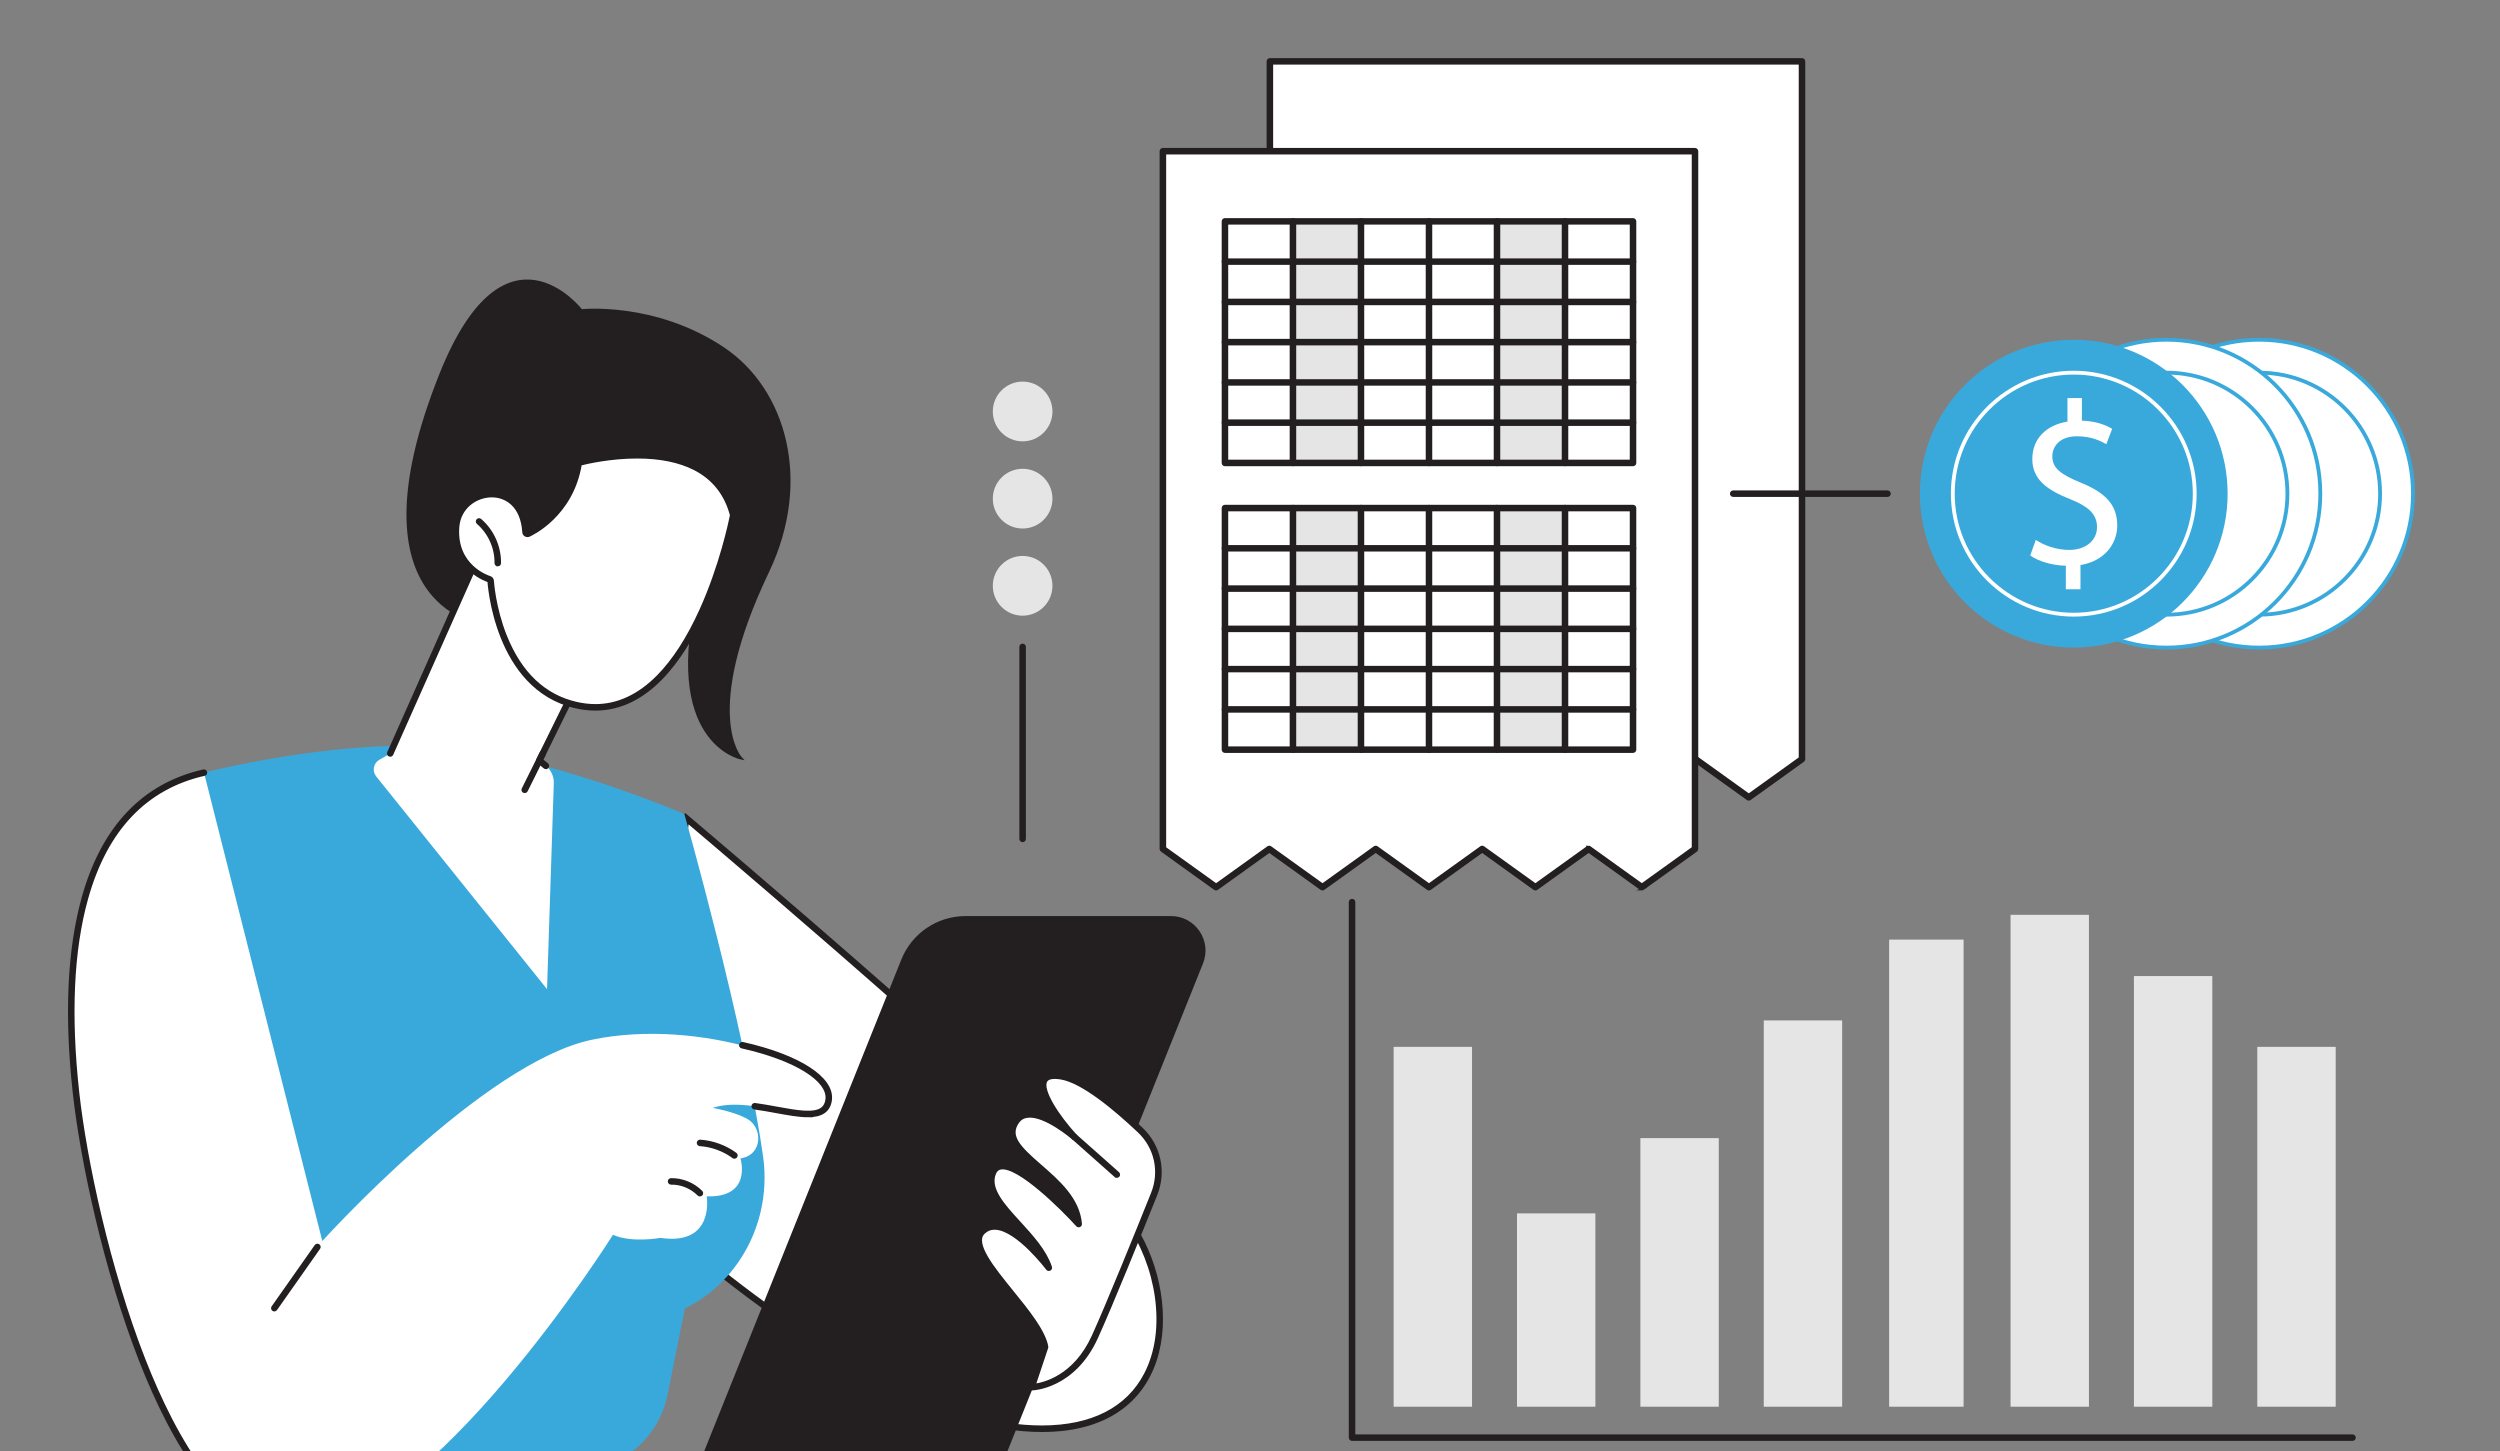 <?xml version="1.0" encoding="UTF-8"?>
<svg xmlns="http://www.w3.org/2000/svg" xmlns:i="http://ns.adobe.com/AdobeIllustrator/10.0/" id="Layer_1" version="1.1" viewBox="0 0 928 538.65">
  <rect x="0" y="0" width="928" height="538.65" fill="#808080" stroke="none"/>
  <defs>
    <style>
      .st0 {
        fill: #fff;
      }

      .st1 {
        fill: #e5e5e5;
      }

      .st2 {
        fill: #231f20;
        stroke: #231f20;
        stroke-miterlimit: 10;
      }

      .st3 {
        fill: #39a9dc;
      }
    </style>
  </defs>
  <g id="Enterprise_accounting">
    <g>
      <g>
        <g>
          <path class="st0" d="M254.03,302.17s145.7,122.91,165.52,150.75c19.82,27.84,18.98,82.47-39.55,77.85-58.52-4.62-140.13-80.78-140.13-80.78l14.15-147.83Z"></path>
          <path class="st2" d="M255.18,305c17.84,15.11,145,123.16,163.21,148.74,5.56,7.81,9.39,17.64,10.8,27.68,1.5,10.73.13,20.61-3.98,28.57-6.62,12.85-19.92,19.64-38.44,19.64-2.14,0-4.38-.09-6.66-.27-29.9-2.36-66.14-24.06-91.27-41.84-24.93-17.64-44.15-35.03-47.49-38.08l13.83-144.43ZM254.03,302.17l-14.15,147.83s81.61,76.16,140.13,80.78c2.35.19,4.61.28,6.77.28,51.78,0,51.8-51.41,32.77-78.13-19.82-27.84-165.52-150.75-165.52-150.75Z"></path>
        </g>
        <path class="st3" d="M75.72,286.8s47.45-12.23,86.85-9.63c39.4,2.6,91.46,25,91.46,25,0,0,22.36,78.62,29.22,127.11,2.83,19.98-5.32,40.13-21.64,51.99-2.37,1.72-4.84,3.21-7.38,4.34l-6.43,32.01c-3.35,16.66-17.97,28.64-34.95,28.64h-117.74c-23.74,0-40.84-22.77-34.24-45.58l6.46-22.33,8.39-191.55Z"></path>
        <g>
          <path class="st2" d="M273.22,555.94h76.84c9.93,0,18.87-6.05,22.57-15.27l73.46-183.22c3.25-8.1-2.71-16.91-11.43-16.91h-76.22c-10.31,0-19.58,6.27-23.41,15.84l-73.23,182.65c-3.25,8.1,2.71,16.91,11.43,16.91Z"></path>
          <g>
            <g>
              <path class="st0" d="M387.93,499.97l-4.99,14.95s15.05-.1,23.49-18.75c5.61-12.39,15.78-37.52,21.99-53,3.29-8.22,1.26-17.61-5.17-23.7-8.76-8.29-21.13-18.68-29.35-19.99-13.94-2.23-2.92,14.04,4.94,22.58,0,0-15.91-13.87-21.55-6.01-8.46,11.79,21.66,19.87,23.13,38.3,0,0-27.26-30.11-31.83-19.08-4.42,10.67,16.2,21.54,20.75,35.3,0,0-16.18-21.64-24.67-13.48-7.9,7.59,20.82,29.79,23.28,42.88Z"></path>
              <path class="st2" d="M382.94,515.63c-.23,0-.44-.11-.57-.29-.13-.18-.17-.42-.1-.64l4.93-14.77c-1.12-5.46-6.98-12.69-12.65-19.68-7.89-9.72-15.34-18.91-10.38-23.66,1.57-1.51,3.5-2.19,5.71-2.01,5.79.47,12.4,6.77,16.4,11.21-2.36-3.86-5.7-7.51-8.96-11.08-6.21-6.79-12.07-13.2-9.38-19.7.66-1.59,1.77-2.53,3.31-2.79,7.33-1.27,23.1,14.65,28.15,19.99-1.63-7.57-8.26-13.34-14.17-18.48-7.1-6.17-13.22-11.51-8.5-18.09,1.11-1.54,2.64-2.43,4.56-2.66,4.08-.47,9.18,2.21,12.92,4.69-4.65-5.93-9.16-13.37-7.19-17.03.98-1.82,3.34-2.45,7.01-1.86,8.37,1.34,20.79,11.71,29.73,20.18,6.67,6.31,8.77,15.92,5.34,24.48-5.77,14.39-16.29,40.43-22,53.03-8.53,18.84-23.97,19.16-24.13,19.16h0ZM369.17,455.97c-1.56,0-2.88.54-4.02,1.64-4.01,3.85,3.37,12.95,10.5,21.75,5.84,7.2,11.89,14.65,12.98,20.49.02.12.01.24-.02.36l-4.65,13.93c3.46-.44,14.94-3.03,21.83-18.24,5.69-12.58,16.21-38.59,21.97-52.97,3.21-8.01,1.25-17.01-5-22.92-8.8-8.33-20.97-18.53-28.98-19.81-3.01-.48-4.88-.1-5.54,1.13-1.8,3.36,4.38,12.95,11.11,20.27.25.28.25.7-.01.97-.26.27-.69.29-.97.04-.1-.09-10.38-8.98-16.94-8.2-1.53.18-2.69.86-3.57,2.07-3.78,5.26.68,9.58,8.28,16.19,6.68,5.81,14.24,12.39,14.98,21.64.02.3-.15.59-.43.71-.28.12-.6.05-.81-.18-5.69-6.28-21.86-22.36-28.41-21.22-1.04.18-1.77.81-2.24,1.94-2.35,5.67,3.22,11.76,9.12,18.2,4.74,5.19,9.65,10.55,11.65,16.6.11.33-.04.69-.34.85-.31.16-.69.07-.9-.2-.11-.14-10.82-14.34-19-15.01-.2-.02-.39-.02-.58-.02Z"></path>
            </g>
            <path class="st2" d="M414.57,436.73c-.17,0-.34-.06-.47-.18l-15.74-13.97c-.29-.26-.32-.71-.06-1s.71-.32,1-.06l15.74,13.97c.29.26.32.71.06,1-.14.16-.34.24-.53.24Z"></path>
          </g>
        </g>
        <g>
          <path class="st0" d="M75.72,286.8l43.92,173.89s59.68-66.23,100.05-74.73c40.37-8.5,89.59,9.54,87.93,22.29-1.66,12.75-27.46-2.3-43.07,3,0,0,7.74,1.31,12.72,4.01,6,3.26,5.91,13.53-2.4,14.73,0,0,4.5,14.68-12.54,14.09,0,0,3.13,18.43-17.2,15.42,0,0-10.66,1.98-17.6-1.14,0,0-67.71,107.81-116.98,109.99-49.27,2.18-77.33-117.36-82.33-162.83-5-45.47-1.95-107.45,47.51-118.71Z"></path>
          <path class="st2" d="M109.22,569.08c-26.47,0-45.63-34.66-57.11-64.03-13.14-33.61-21.82-74.17-24.61-99.47-3.17-28.8-2.04-53.18,3.35-72.45,7.31-26.11,22.35-41.93,44.7-47.02.38-.09.76.15.85.53.09.38-.15.76-.53.85-21.81,4.96-36.5,20.45-43.65,46.02-5.35,19.1-6.46,43.29-3.31,71.92,2.77,25.2,11.43,65.62,24.52,99.11,11.5,29.43,30.72,64.27,57.08,63.1,13.56-.6,29.89-9.45,48.52-26.29.29-.26.74-.24,1,.05.26.29.24.74-.05,1-18.89,17.07-35.51,26.04-49.41,26.66-.45.02-.9.03-1.35.03Z"></path>
          <path class="st2" d="M299.91,414.23c-3.33,0-7.39-.75-11.81-1.55-2.62-.48-5.33-.98-8.04-1.34-.39-.05-.66-.41-.61-.8.05-.39.41-.66.8-.61,2.74.37,5.47.87,8.1,1.35,7.05,1.29,13.7,2.51,16.73.3,1.02-.75,1.62-1.87,1.82-3.44.94-7.21-11.73-15.04-31.51-19.47-.38-.09-.62-.46-.54-.85.09-.38.46-.62.85-.54,20.86,4.67,33.66,12.93,32.61,21.04-.25,1.95-1.06,3.43-2.4,4.4-1.5,1.09-3.55,1.5-6.02,1.5Z"></path>
          <path class="st2" d="M272.62,429.62c-.15,0-.29-.04-.42-.14-3.57-2.63-7.98-4.24-12.4-4.53-.39-.03-.69-.36-.66-.75.03-.39.37-.68.75-.66,4.69.31,9.36,2.02,13.15,4.8.32.23.38.68.15.99-.14.19-.35.29-.57.29Z"></path>
          <path class="st2" d="M259.81,443.62c-.18,0-.37-.07-.51-.21-2.63-2.67-6.44-4.26-10.19-4.16-.38,0-.71-.31-.72-.7,0-.39.3-.71.7-.72,4.13-.07,8.33,1.64,11.23,4.59.27.28.27.73,0,1-.14.14-.32.2-.5.2Z"></path>
          <path class="st2" d="M101.83,486.31c-.14,0-.28-.04-.41-.13-.32-.23-.4-.67-.17-.99l15.99-22.73c.23-.32.67-.4.99-.17.32.23.4.67.17.99l-15.99,22.73c-.14.2-.36.3-.58.3Z"></path>
        </g>
      </g>
      <g>
        <path class="st2" d="M268.45,129.35c22.92,15.29,32.6,49.18,16.55,82.8-25.35,53.1-10.03,69.25-10.03,69.25,0,0-29.59-6.02-15.05-63.23,11.83-46.55-79.25,13.55-79.25,13.55,0,0-52.38-4.47-17.05-92.84,24.08-60.22,52.16-23.59,52.16-23.59,0,0,27.09-3.01,52.67,14.05Z"></path>
        <g>
          <path class="st0" d="M140.79,282.05l4.06-2.35,36.57-82.24,36.41,49.04-17.65,35.82,2.47,1.99c1.92,1.55,3.01,3.92,2.92,6.39l-2.51,76.48-63.42-78.98c-1.58-1.97-1.04-4.88,1.15-6.15Z"></path>
          <path class="st2" d="M202.65,285.02c-.16,0-.31-.05-.44-.16l-2.47-1.99c-.26-.21-.34-.57-.19-.87l17.46-35.44-35.43-47.71-36.08,81.13c-.16.36-.58.52-.94.36-.36-.16-.52-.58-.36-.94l36.57-82.24c.1-.23.32-.39.57-.42.25-.03.5.08.65.28l36.41,49.03c.16.21.18.5.07.74l-17.4,35.31,2.02,1.63c.3.25.35.69.11,1-.14.17-.35.26-.55.26Z"></path>
          <path class="st2" d="M194.77,293.9c-.11,0-.21-.02-.31-.07-.35-.17-.49-.6-.32-.95l6.7-13.49c.17-.35.6-.5.95-.32.35.17.49.6.32.95l-6.7,13.49c-.12.25-.37.39-.64.39Z"></path>
        </g>
        <g>
          <g>
            <path class="st0" d="M272.91,191.22s-15.33,81.14-59.2,71.21c-30.05-6.8-32.29-46.75-32.29-46.75,0,0-13.92-4.15-12.86-19.97,1.06-15.83,25.87-19.41,27.22,1.75,0,0,15.7-6.9,18.42-26.29,0,0,50.06-14.12,58.7,20.05Z"></path>
            <path class="st2" d="M236.49,168.28v1.42c8.47,0,15.62,1.45,21.25,4.3,7.03,3.57,11.64,9.37,13.72,17.26-.49,2.44-3.98,19.01-11.43,35.4-4.68,10.31-9.99,18.5-15.76,24.36-7.09,7.19-14.91,10.84-23.25,10.84-2.27,0-4.63-.27-6.99-.81-11.96-2.71-20.83-11.12-26.38-25-4.2-10.51-4.8-20.35-4.81-20.45-.03-.59-.44-1.11-1.01-1.28-.52-.16-12.82-4.06-11.85-18.52.51-7.59,6.85-11.68,12.57-11.68,5.3,0,11.19,3.53,11.82,13.43.03.46.28.88.68,1.12.23.14.48.21.74.21.19,0,.39-.04.57-.12.66-.29,15.96-7.22,19.11-26.45,2.71-.67,11.32-2.61,21.01-2.61v-1.42ZM236.49,168.28c-12.02,0-22.28,2.89-22.28,2.89-2.72,19.39-18.42,26.29-18.42,26.29-.66-10.32-6.9-14.75-13.24-14.75-6.66,0-13.44,4.9-13.98,13-1.06,15.83,12.86,19.97,12.86,19.97,0,0,2.24,39.95,32.29,46.75,2.53.57,4.96.84,7.3.84,38.28,0,51.89-72.06,51.89-72.06-4.73-18.71-21.87-22.94-36.42-22.94Z"></path>
          </g>
          <path class="st2" d="M184.77,209.73h-.01c-.39,0-.7-.33-.7-.72.09-5.65-2.42-11.22-6.7-14.91-.3-.26-.33-.7-.07-1,.26-.3.7-.33,1-.07,4.6,3.96,7.28,9.94,7.19,16.01,0,.39-.32.7-.71.7Z"></path>
        </g>
      </g>
    </g>
    <g>
      <path class="st2" d="M873.26,534.36h-371.38c-.39,0-.71-.32-.71-.71v-198.79c0-.39.32-.71.71-.71s.71.32.71.71v198.08h370.67c.39,0,.71.32.71.71s-.32.71-.71.71Z"></path>
      <rect class="st1" x="517.32" y="388.59" width="29.1" height="133.58"></rect>
      <rect class="st1" x="563.11" y="450.4" width="29.1" height="71.77"></rect>
      <rect class="st1" x="608.91" y="422.47" width="29.1" height="99.7"></rect>
      <rect class="st1" x="654.71" y="378.78" width="29.1" height="143.39"></rect>
      <rect class="st1" x="701.25" y="348.78" width="27.63" height="173.39"></rect>
      <rect class="st1" x="746.31" y="339.58" width="29.1" height="182.59"></rect>
      <rect class="st1" x="792.11" y="362.32" width="29.1" height="159.85"></rect>
      <rect class="st1" x="837.91" y="388.59" width="29.1" height="133.58"></rect>
    </g>
    <g>
      <g>
        <ellipse class="st1" cx="379.6" cy="152.74" rx="11.07" ry="11.09"></ellipse>
        <ellipse class="st1" cx="379.6" cy="185.1" rx="11.07" ry="11.09"></ellipse>
        <ellipse class="st1" cx="379.6" cy="217.45" rx="11.07" ry="11.09"></ellipse>
      </g>
      <path class="st2" d="M379.6,312.12c-.39,0-.71-.32-.71-.71v-71.28c0-.39.32-.71.71-.71s.71.32.71.71v71.28c0,.39-.32.71-.71.71Z"></path>
    </g>
    <g>
      <g>
        <polygon class="st0" points="668.9 22.78 668.9 281.79 649.15 295.98 629.39 281.79 609.64 295.98 589.89 281.79 570.14 295.98 550.38 281.79 530.64 295.98 510.89 281.79 491.14 295.98 471.39 281.79 471.39 22.78 668.9 22.78"></polygon>
        <path class="st2" d="M570.14,296.69c-.14,0-.29-.04-.41-.13l-19.34-13.89-19.34,13.89c-.25.18-.58.18-.83,0l-19.34-13.89-19.33,13.89c-.25.18-.58.18-.83,0l-19.75-14.19c-.19-.13-.3-.35-.3-.58V22.78c0-.39.32-.71.71-.71h197.52c.39,0,.71.32.71.71v259.01c0,.23-.11.44-.3.58l-19.76,14.19c-.25.18-.58.18-.83,0l-19.34-13.89-19.34,13.89c-.25.18-.58.18-.83,0l-19.34-13.89-19.34,13.89c-.12.09-.27.13-.41.13ZM629.39,281.08c.14,0,.29.04.41.13l19.34,13.89,19.05-13.68V23.49h-196.1v257.93l19.04,13.68,19.33-13.89c.25-.18.58-.18.83,0l19.34,13.89,19.34-13.89c.25-.18.58-.18.83,0l19.34,13.89,19.34-13.89c.25-.18.58-.18.83,0l19.34,13.89,19.34-13.89c.12-.09.27-.13.41-.13Z"></path>
      </g>
      <g>
        <g>
          <g>
            <g>
              <ellipse class="st0" cx="838.59" cy="183.25" rx="57.11" ry="57.13"></ellipse>
              <path class="st3" d="M838.59,241.09c-31.88,0-57.82-25.95-57.82-57.84s25.94-57.84,57.82-57.84,57.82,25.95,57.82,57.84-25.94,57.84-57.82,57.84ZM838.59,126.82c-31.1,0-56.4,25.31-56.4,56.43s25.3,56.43,56.4,56.43,56.4-25.31,56.4-56.43-25.3-56.43-56.4-56.43Z"></path>
            </g>
            <g>
              <ellipse class="st0" cx="838.59" cy="183.25" rx="44.9" ry="44.92"></ellipse>
              <path class="st3" d="M838.59,228.88c-25.15,0-45.61-20.47-45.61-45.63s20.46-45.63,45.61-45.63,45.61,20.47,45.61,45.63-20.46,45.63-45.61,45.63ZM838.59,139.04c-24.37,0-44.19,19.83-44.19,44.21s19.82,44.21,44.19,44.21,44.19-19.83,44.19-44.21-19.82-44.21-44.19-44.21Z"></path>
            </g>
          </g>
          <g>
            <g>
              <ellipse class="st0" cx="804.19" cy="183.25" rx="57.11" ry="57.13"></ellipse>
              <path class="st3" d="M804.19,241.09c-31.88,0-57.82-25.95-57.82-57.84s25.94-57.84,57.82-57.84,57.82,25.95,57.82,57.84-25.94,57.84-57.82,57.84ZM804.19,126.82c-31.1,0-56.4,25.31-56.4,56.43s25.3,56.43,56.4,56.43,56.4-25.31,56.4-56.43-25.3-56.43-56.4-56.43Z"></path>
            </g>
            <g>
              <ellipse class="st0" cx="804.19" cy="183.25" rx="44.9" ry="44.92"></ellipse>
              <path class="st3" d="M804.19,228.88c-25.15,0-45.61-20.47-45.61-45.63s20.46-45.63,45.61-45.63,45.61,20.47,45.61,45.63-20.46,45.63-45.61,45.63ZM804.19,139.04c-24.37,0-44.19,19.83-44.19,44.21s19.82,44.21,44.19,44.21,44.19-19.83,44.19-44.21-19.82-44.21-44.19-44.21Z"></path>
            </g>
          </g>
          <g>
            <ellipse class="st3" cx="769.78" cy="183.25" rx="57.11" ry="57.13"></ellipse>
            <path class="st0" d="M769.78,228.88c-25.15,0-45.61-20.47-45.61-45.63s20.46-45.63,45.61-45.63,45.61,20.47,45.61,45.63-20.46,45.63-45.61,45.63ZM769.78,139.04c-24.37,0-44.19,19.83-44.19,44.21s19.82,44.21,44.19,44.21,44.19-19.83,44.19-44.21-19.82-44.21-44.19-44.21Z"></path>
            <path class="st0" d="M766.84,218.73v-8.73c-5.01-.09-10.19-1.64-13.22-3.8l2.07-5.79c3.11,2.07,7.6,3.72,12.44,3.72,6.13,0,10.28-3.54,10.28-8.47s-3.37-7.69-9.76-10.29c-8.81-3.46-14.26-7.43-14.26-14.95s5.1-12.62,13.05-13.92v-8.73h5.36v8.38c5.18.17,8.73,1.56,11.23,3.03l-2.16,5.71c-1.81-1.04-5.36-2.94-10.89-2.94-6.65,0-9.16,3.98-9.16,7.43,0,4.49,3.2,6.74,10.71,9.85,8.9,3.63,13.39,8.13,13.39,15.82,0,6.83-4.75,13.23-13.65,14.7v8.99h-5.44Z"></path>
          </g>
        </g>
        <path class="st2" d="M700.64,183.96h-57.28c-.39,0-.71-.32-.71-.71s.32-.71.71-.71h57.28c.39,0,.71.32.71.71s-.32.71-.71.71Z"></path>
      </g>
      <g>
        <g>
          <polygon class="st0" points="629.2 56.13 629.2 315.13 609.44 329.32 589.68 315.13 569.93 329.32 550.18 315.13 530.43 329.32 510.68 315.13 490.93 329.32 471.18 315.13 451.43 329.32 431.68 315.13 431.68 56.13 629.2 56.13"></polygon>
          <path class="st2" d="M609.44,330.03c-.14,0-.29-.04-.41-.13l-19.34-13.89-19.34,13.89c-.25.18-.58.18-.83,0l-19.34-13.89-19.34,13.89c-.25.18-.58.18-.83,0l-19.34-13.89-19.34,13.89c-.25.18-.58.18-.83,0l-19.34-13.89-19.33,13.89c-.25.18-.58.18-.83,0l-19.75-14.19c-.19-.13-.3-.35-.3-.58V56.13c0-.39.32-.71.71-.71h197.52c.39,0,.71.32.71.71v259.01c0,.23-.11.44-.3.58l-19.76,14.19c-.12.09-.27.13-.41.13ZM589.68,314.42c.14,0,.29.04.41.13l19.34,13.89,19.05-13.68V56.84h-196.1v257.93l19.04,13.68,19.33-13.89c.25-.18.58-.18.83,0l19.34,13.89,19.34-13.89c.25-.18.58-.18.83,0l19.34,13.89,19.34-13.89c.25-.18.58-.18.83,0l19.34,13.89,19.34-13.89c.12-.09.27-.13.41-.13Z"></path>
        </g>
        <rect class="st1" x="479.99" y="81.86" width="25.26" height="89.68"></rect>
        <rect class="st1" x="479.99" y="188.27" width="25.26" height="89.68"></rect>
        <rect class="st1" x="555.86" y="81.86" width="25.26" height="89.68"></rect>
        <rect class="st1" x="555.86" y="188.27" width="25.26" height="89.68"></rect>
        <g>
          <path class="st2" d="M606.18,172.56h-151.48c-.39,0-.71-.32-.71-.71v-89.68c0-.39.32-.71.71-.71h151.48c.39,0,.71.32.71.71v89.68c0,.39-.32.71-.71.71ZM455.41,171.14h150.06v-88.26h-150.06v88.26Z"></path>
          <path class="st2" d="M606.18,157.61h-151.48c-.39,0-.71-.32-.71-.71s.32-.71.71-.71h151.48c.39,0,.71.32.71.71s-.32.71-.71.71Z"></path>
          <path class="st2" d="M606.18,142.67h-151.48c-.39,0-.71-.32-.71-.71s.32-.71.71-.71h151.48c.39,0,.71.32.71.71s-.32.71-.71.71Z"></path>
          <path class="st2" d="M606.18,127.72h-151.48c-.39,0-.71-.32-.71-.71s.32-.71.71-.71h151.48c.39,0,.71.32.71.71s-.32.71-.71.71Z"></path>
          <path class="st2" d="M606.18,112.78h-151.48c-.39,0-.71-.32-.71-.71s.32-.71.71-.71h151.48c.39,0,.71.32.71.71s-.32.71-.71.71Z"></path>
          <path class="st2" d="M606.18,97.83h-151.48c-.39,0-.71-.32-.71-.71s.32-.71.71-.71h151.48c.39,0,.71.32.71.71s-.32.71-.71.71Z"></path>
          <path class="st2" d="M580.93,172.56c-.39,0-.71-.32-.71-.71v-89.68c0-.39.32-.71.71-.71s.71.32.71.71v89.68c0,.39-.32.71-.71.71Z"></path>
          <path class="st2" d="M555.68,172.56c-.39,0-.71-.32-.71-.71v-89.68c0-.39.32-.71.71-.71s.71.32.71.71v89.68c0,.39-.32.71-.71.71Z"></path>
          <path class="st2" d="M530.44,172.56c-.39,0-.71-.32-.71-.71v-89.68c0-.39.32-.71.71-.71s.71.32.71.71v89.68c0,.39-.32.71-.71.71Z"></path>
          <path class="st2" d="M505.19,172.56c-.39,0-.71-.32-.71-.71v-89.68c0-.39.32-.71.71-.71s.71.32.71.71v89.68c0,.39-.32.71-.71.71Z"></path>
          <path class="st2" d="M479.94,172.56c-.39,0-.71-.32-.71-.71v-89.68c0-.39.32-.71.71-.71s.71.32.71.71v89.68c0,.39-.32.71-.71.71Z"></path>
        </g>
        <g>
          <path class="st2" d="M606.18,278.98h-151.48c-.39,0-.71-.32-.71-.71v-89.68c0-.39.32-.71.71-.71h151.48c.39,0,.71.32.71.71v89.68c0,.39-.32.71-.71.71ZM455.41,277.56h150.06v-88.26h-150.06v88.26Z"></path>
          <path class="st2" d="M606.18,264.03h-151.48c-.39,0-.71-.32-.71-.71s.32-.71.71-.71h151.48c.39,0,.71.32.71.71s-.32.71-.71.71Z"></path>
          <path class="st2" d="M606.18,249.08h-151.48c-.39,0-.71-.32-.71-.71s.32-.71.71-.71h151.48c.39,0,.71.32.71.71s-.32.71-.71.71Z"></path>
          <path class="st2" d="M606.18,234.14h-151.48c-.39,0-.71-.32-.71-.71s.32-.71.71-.71h151.48c.39,0,.71.32.71.71s-.32.71-.71.71Z"></path>
          <path class="st2" d="M606.18,219.19h-151.48c-.39,0-.71-.32-.71-.71s.32-.71.71-.71h151.48c.39,0,.71.32.71.71s-.32.71-.71.71Z"></path>
          <path class="st2" d="M606.18,204.24h-151.48c-.39,0-.71-.32-.71-.71s.32-.71.71-.71h151.48c.39,0,.71.32.71.71s-.32.71-.71.71Z"></path>
          <path class="st2" d="M580.93,278.98c-.39,0-.71-.32-.71-.71v-89.68c0-.39.32-.71.71-.71s.71.32.71.71v89.68c0,.39-.32.71-.71.71Z"></path>
          <path class="st2" d="M555.68,278.98c-.39,0-.71-.32-.71-.71v-89.68c0-.39.32-.71.71-.71s.71.32.71.71v89.68c0,.39-.32.71-.71.71Z"></path>
          <path class="st2" d="M530.44,278.98c-.39,0-.71-.32-.71-.71v-89.68c0-.39.32-.71.71-.71s.71.32.71.71v89.68c0,.39-.32.71-.71.71Z"></path>
          <path class="st2" d="M505.19,278.98c-.39,0-.71-.32-.71-.71v-89.68c0-.39.32-.71.71-.71s.71.32.71.71v89.68c0,.39-.32.71-.71.71Z"></path>
          <path class="st2" d="M479.94,278.98c-.39,0-.71-.32-.71-.71v-89.68c0-.39.32-.71.71-.71s.71.32.71.71v89.68c0,.39-.32.71-.71.71Z"></path>
        </g>
      </g>
    </g>
  </g>
</svg>

